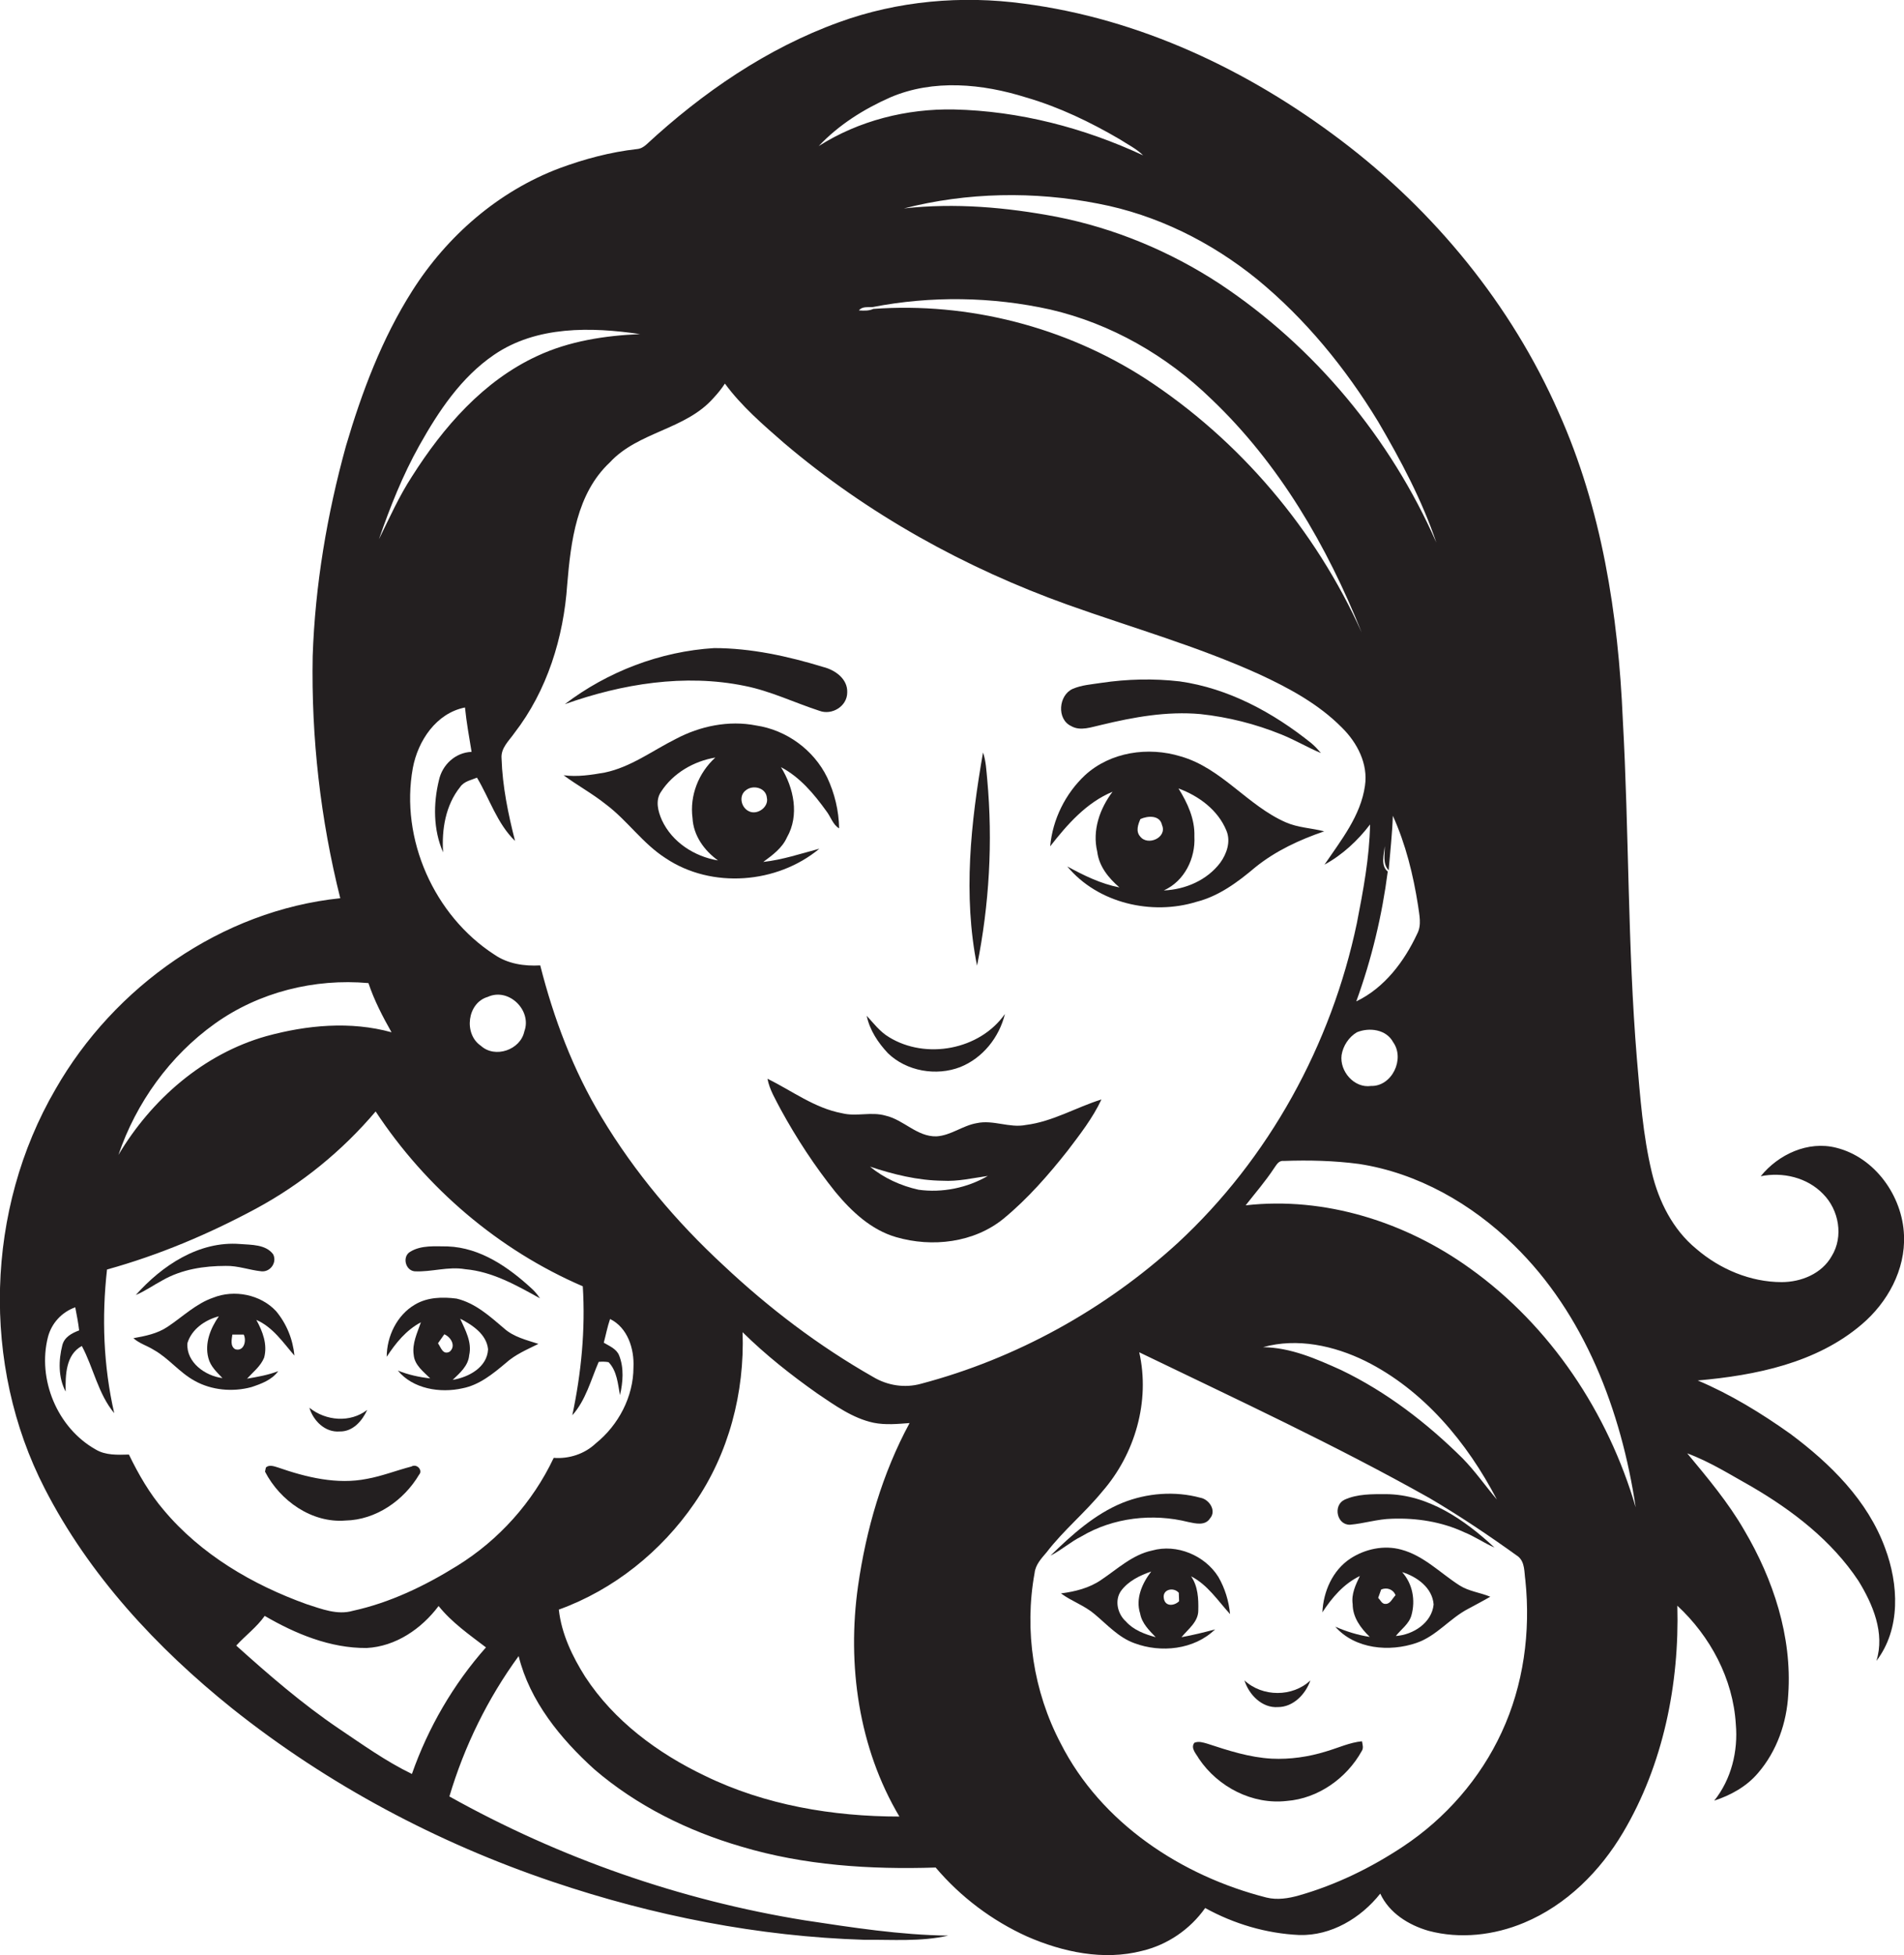 <?xml version="1.0" encoding="utf-8"?>
<!-- Generator: Adobe Illustrator 19.2.0, SVG Export Plug-In . SVG Version: 6.00 Build 0)  -->
<svg version="1.1" id="Layer_1" xmlns="http://www.w3.org/2000/svg" xmlns:xlink="http://www.w3.org/1999/xlink" x="0px" y="0px"
	 viewBox="0 0 635.1 651.9" enable-background="new 0 0 635.1 651.9" xml:space="preserve">
<g>
	<path fill="#231F20" d="M597.2,478.1c-9.7-6.9-20-13.2-30.9-17.8c19.3-1.7,39.6-5.8,54.7-18.7c8.6-7.3,14.6-18.2,14.1-29.7
		c-0.5-13.1-9.7-26-22.6-29.2c-9.4-2.4-19.3,2.2-25.2,9.5c7.3-1.5,15.5,0.4,20.8,5.9c5.3,5.3,6.9,14.2,2.9,20.7
		c-3.3,5.9-10.2,8.7-16.7,8.7c-10.4,0-20.6-4.3-28.5-11.1c-7.8-6.4-12.5-15.8-14.8-25.4c-3-12.5-3.9-25.3-5-38
		c-3.1-37.6-2.6-75.4-4.7-113.1c-1.5-34.9-7-70.3-21.4-102.4c-15.8-35.9-41.4-67.1-72.6-90.7C416.4,23.4,380.1,6.2,341.4,1.2
		c-20.6-2.8-42-0.9-61.5,6.2c-24.1,8.7-45.6,23.5-64.3,40.8c-0.9,0.8-1.9,1.4-3.1,1.5c-8.9,1-17.5,3.3-25.9,6.4
		c-20.4,7.7-37.5,22.6-49.1,40.9c-10.1,15.9-16.8,33.7-22.1,51.7c-6.3,22.8-10.3,46.4-11.1,70.1c-0.5,27.2,2.6,54.4,9.2,80.7
		c-39.6,4.1-75.4,29.4-95,63.7c-23.3,40-24.8,91.9-3.6,133.1c14.8,28.9,37.4,53.2,62.6,73.4c31.9,25.4,68.4,44.8,107,57.8
		c33.5,11.3,68.5,18.2,103.8,19.3c9.3-0.1,18.8,0.7,28-1.4c-16.1-0.2-32-2.7-47.9-5.1c-41.5-6.7-81.8-20.8-118.5-41.3
		c5-16.8,12.8-32.7,23.1-46.8c3.7,15,14,27.6,25.3,37.8c14.1,12.1,31.1,20.5,48.9,25.7c21,6.3,43.1,7.7,64.9,7
		c8.3,9.8,18.8,17.7,30.5,23c11.9,5.2,25.5,8.1,38.3,4.8c8.5-2,16.1-7.2,21.1-14.3c9.6,5.3,20.4,8.5,31.4,9
		c10.6,0.3,20.5-5.6,27-13.8c3,6.5,9.5,10.5,16.1,12.4c10.5,2.8,21.9,1.5,31.9-2.7c14.1-5.9,25.3-17.1,33-30.1
		c13.4-22.6,18.8-49.5,18.1-75.6c11,10.2,18.6,24.4,19.5,39.5c0.8,9-1.5,18.4-7.2,25.5c5.5-1.8,10.8-4.7,14.6-9.2
		c6.3-7.3,9.6-16.8,10.1-26.3c1.3-19.2-5-38.3-14.7-54.7c-5.3-9.2-12.2-17.4-19-25.6c7.6,2.8,14.5,7.2,21.5,11.1
		c13.7,8,26.7,18,35.6,31.4c4.8,7.8,8.9,17.4,6,26.7c8.2-10.7,7.4-25.6,2.9-37.6C623,500.3,610.5,488,597.2,478.1z M459.7,140.6
		c7.5,12.8,14.6,26.1,19.4,40.3c-15.3-34.8-40.6-65.3-72.3-86.3c-16.5-10.8-35-18.5-54.3-22.3c-16.8-3.2-34-4.7-51-2.8
		c21.1-5.4,43.4-5.8,64.8-1.6c19.5,3.7,37.7,12.8,53,25.2C435.4,106.3,448.8,122.7,459.7,140.6z M452.4,333.9
		c5.1-14,8.6-28.6,10.5-43.3c-2.5-2-1.2-5.8-1-8.5c0.1,2.8-0.8,5.8,1.3,8.1c0.5-6.1,1.2-12.1,1.4-18.2c4.3,9.5,6.8,19.7,8.4,29.9
		c0.4,3.1,1.3,6.5-0.3,9.5C468.4,320.6,461.8,329.4,452.4,333.9z M457.3,362.1c-5.6,0.8-10.5-4.9-9.8-10.3c0.5-3.1,2.4-6,5.1-7.6
		c4.1-1.7,9.8-1,12.1,3.3C468.7,353.1,464.3,362.3,457.3,362.1z M454.2,210.9c-15.4-34.3-40.7-64.2-72.2-84.7
		c-26.7-17.2-59-25.5-90.7-23.2c-1.5,0.7-3.2,0.6-4.8,0.5c1.1-1.4,3-1,4.5-1.1c19.5-3.8,39.9-3.5,59.3,0.8
		c20.3,4.7,38.9,15.4,53.8,29.9C426.7,154.6,442.7,182.1,454.2,210.9z M296.9,32.5c14.4-6.2,30.8-4.6,45.4,0
		c11,3.2,21.4,8.2,31.3,14c2.6,1.7,5.5,3.1,7.7,5.3c-19.8-9.2-41.3-14.8-63.1-15.3c-15.8-0.3-31.7,3.7-45.1,12.2
		C279.8,41.6,288.1,36.4,296.9,32.5z M139.9,148.5c6.4-11.4,13.9-22.7,24.9-30.2c14.2-9.7,32.4-9.3,48.7-6.9
		c-11.7,0.5-23.6,2.3-34.3,7.3c-18,8.3-31.4,23.8-41.8,40.2c-4.3,6.6-7.5,13.8-11,20.9C130.1,169.1,134.3,158.5,139.9,148.5z
		 M71.7,341.3c14.7-10.5,33.2-15.1,51.2-13.5c1.9,5.7,4.7,11.1,7.7,16.4c-13.7-3.8-28.3-2.4-41.8,1.3c-20.9,5.9-38.3,21.1-49.3,39.6
		C45.4,367.7,56.7,352,71.7,341.3z M137.4,591.5c-8.7-4.2-16.6-9.9-24.5-15.2c-12.1-8.2-23.2-17.8-34.1-27.6
		c3.1-3.4,6.8-6.1,9.5-9.9c10.3,6,21.9,10.8,34,10.7c9.7-0.5,18.3-6.4,24-14c4.4,5.5,10.3,9.6,15.8,13.8
		C151.2,561.6,142.8,576.1,137.4,591.5z M152.5,522.1c-10.8,6.7-22.4,12.3-34.8,15c-5.2,1.5-10.4-0.6-15.4-2.2
		c-18.1-6.5-35.3-16.6-47.7-31.4C49.9,498,46.2,491.6,43,485c-3.8,0.1-7.8,0.3-11.1-1.7c-12.8-7.2-19.5-23.4-15.9-37.5
		c1.2-4.6,4.6-8.3,9.1-9.9c0.5,2.6,1,5.1,1.3,7.7c-2.4,0.9-4.9,2.2-5.6,4.9c-1.3,5.1-1.4,10.8,1.1,15.5c-0.1-5.4,0-12.3,5.4-15.2
		c3.9,7.3,5.4,15.9,10.8,22.4c-3.6-15.7-4.2-32-2.4-47.9c17.3-4.8,33.9-11.8,49.7-20.3c15.2-8.2,28.8-19.3,39.9-32.4
		c16.8,25.5,41,46.2,69.1,58.3c0.9,14.4-0.5,28.9-3.5,43c4.5-5,6.2-11.8,8.8-17.8c1.1-0.1,2.2-0.1,3.3,0.1c2.8,2.9,3.1,7.2,3.8,11
		c1-4.3,1.4-9.1-0.3-13.3c-0.9-2.2-3.3-3.1-5.1-4.2c0.7-2.6,1.2-5.3,2.1-7.9c5.9,2.9,8.1,10,7.8,16.1c0,9.8-5,19.3-12.6,25.4
		c-3.7,3.5-8.9,5.2-14,4.8C177.7,500.9,166.4,513.5,152.5,522.1z M162.7,332.4c7-3.2,14.8,4.5,12.2,11.5c-1.3,6.2-9.8,9.1-14.5,4.8
		C154.6,344.8,155.8,334.4,162.7,332.4z M300,605.7c-22.2,0-44.8-3.8-64.9-13.6c-15.7-7.5-30.3-18.3-39.9-33
		c-4.3-6.8-7.9-14.3-8.8-22.4c18.3-6.6,34.2-19.4,45.2-35.4c11.5-16.6,16.8-37,16.1-57.1c7.7,7.6,16.2,14.3,25,20.5
		c5.8,3.9,11.7,8.2,18.7,9.7c4,0.8,8,0.4,12,0.1c-9.1,16.8-14.5,35.5-17.2,54.4C282.5,555.1,286.4,582.8,300,605.7z M307.2,461.4
		c-5.4,1.5-11.2,0.6-16-2.3c-18.1-10.3-34.7-22.9-49.9-37.2c-15.7-14.5-29.6-31-40.6-49.3c-9.5-15.7-16-33-20.5-50.7
		c-5.3,0.3-10.8-0.5-15.3-3.6c-20.1-13-31.5-38.6-27.2-62.2c1.7-9.1,7.8-18.3,17.4-20.2c0.5,5,1.4,9.9,2.2,14.8
		c-5.4,0.2-9.8,4.3-10.9,9.5c-1.9,7.8-1.9,16.5,1.4,24c-0.5-7.6,0.8-15.7,5.7-21.8c1.3-1.9,3.7-2.3,5.6-3.1
		c4.2,7,6.7,15.3,12.7,21.1c-2.3-9-4.2-18.2-4.5-27.5c-0.3-3.5,2.5-5.9,4.3-8.5c10.9-14.1,16.4-31.8,17.6-49.5
		c1.2-14.3,3.1-30.3,14.2-40.7c9.5-10.3,25.3-10.9,34.6-21.5c1.4-1.5,2.7-3.1,3.8-4.8c5.5,7.5,12.7,13.7,19.7,19.8
		c27.9,23.7,60.4,41.7,94.8,54c21.3,7.6,43.2,13.8,63.9,23.2c9.9,4.6,19.7,9.9,27.4,17.7c5.1,5,8.8,12.1,7.7,19.4
		c-1.4,10-8,18.2-13.5,26.3c5.9-3.2,11.1-8,15.2-13.4c-0.2,11.1-2.3,22.1-4.4,32.9c-8.5,40.5-29.3,78.5-59.8,106.7
		C368.6,436.6,339,453,307.2,461.4z M500.9,577.6c-7.1,15.4-18.7,28.7-32.9,38.1c-10.7,7.1-22.4,12.8-34.7,16.3
		c-3.5,1-7.3,1.6-10.9,0.7c-28.3-7.2-55.1-24.8-68.6-51.4c-9.1-17.3-12.2-37.6-8.7-56.8c0.3-2.8,2.3-4.9,4-6.9
		c5.6-7.3,12.8-13.2,18.6-20.3c10.9-12.5,16-30.1,12.3-46.4c32.5,15.7,65.3,30.9,96.8,48.6c10.2,6,20,12.6,29.6,19.5
		c2.3,1.9,2,5.2,2.4,7.9C510.6,544.1,508.2,561.9,500.9,577.6z M421.3,449.2c11.4-3.2,23.7-0.5,34.1,4.6c19.5,9.7,34,27.2,43.9,46.2
		c-3.8-4.5-7.2-9.4-11.4-13.7c-11.9-11.8-25.4-22.2-40.6-29.5C439.1,453.1,430.5,449.3,421.3,449.2z M490.3,422.9
		c-21.4-15.4-48.3-24-74.8-21c3.2-4.1,6.6-8,9.5-12.4c0.8-1.1,1.5-2.6,3.2-2.4c8.4-0.3,16.8-0.1,25.1,1c19.6,3,37.6,13.3,51.7,27.1
		c23.6,23,35.8,55.3,40.6,87.4C536.4,471.1,517.2,442.1,490.3,422.9z"/>
	<path fill="#231F20" d="M248.4,228.7c8.6,1.7,16.6,5.6,24.9,8.3c4.2,1.6,9.3-1.5,9.3-6.1c0.2-4.5-4-7.5-8-8.5
		c-11.8-3.6-24.1-6.3-36.4-6.3c-17.9,1.1-35.5,7.8-49.8,18.7C207.5,228,228.4,224.6,248.4,228.7z"/>
	<path fill="#231F20" d="M357.3,242.1c3.1,1.8,6.8,0.3,10.1-0.4c10.8-2.6,21.8-4.6,33-3.6c9.3,1,18.4,3.3,27,6.8
		c4.5,1.8,8.7,4.3,13.2,6.2c-1-1.2-2-2.3-3.2-3.3c-12.7-10.2-27.6-18.3-43.9-20.6c-8.7-1-17.5-0.8-26.2,0.5c-3.2,0.5-6.5,0.7-9.5,2
		C353.1,231.8,352.4,239.8,357.3,242.1z"/>
	<path fill="#231F20" d="M254.6,287.4c3.1-2.3,6.3-4.6,7.9-8.2c4.2-7.3,2.3-16.5-2-23.4c6.3,3.3,11,8.9,15.1,14.6
		c1.5,1.9,2.2,4.6,4.3,5.8c-0.1-5.9-1.5-11.7-4-17c-4.5-9.2-13.6-15.8-23.7-17.3c-9.1-1.8-18.7,0.2-26.8,4.5
		c-7.8,3.9-15,9.4-23.7,11.2c-4.5,0.8-9.1,1.5-13.7,0.9c4.6,3.4,9.6,6.1,14.1,9.7c7.2,5.4,12.3,13.1,20,18
		c15.3,10.2,37.1,8.5,51.2-3.2C267.2,284.6,261,286.7,254.6,287.4z M220.8,273.5c-1.3-2.9-2.3-6.6-0.3-9.5
		c4-6.2,10.9-10.2,18.1-11.4c-5.6,5.1-8.6,12.7-7.6,20.2c0.3,5.8,3.9,10.8,8.5,14.1C231.6,285.6,224.2,280.8,220.8,273.5z
		 M249.8,270.5c-2.6-1.2-3.5-5.2-1-7c2.3-1.9,6.7-0.9,7,2.5C256.5,269.1,252.6,271.9,249.8,270.5z"/>
	<path fill="#231F20" d="M329.3,259.9c-0.3-3-0.4-6.1-1.4-9c-4.1,23.4-6.7,47.6-2,71.1C330,301.6,331.2,280.6,329.3,259.9z"/>
	<path fill="#231F20" d="M418.7,289.2c6.8-5.5,14.8-9.2,23-12c-4.2-1.1-8.7-1.2-12.8-3c-12.8-5.6-21.4-18.1-35.1-22
		c-10.8-3.3-23.4-1.5-31.9,6.3c-6.5,6.1-10.8,14.7-11.6,23.7c5.7-7.3,12.1-14.6,20.8-18.2c-4.3,5.7-6.8,12.9-5.1,20
		c0.6,4.9,3.8,8.8,7.4,11.9c-6.2-1.2-11.9-4-17.4-7c10.2,12.3,28.2,16.4,43.1,11.8C406.6,298.8,412.9,294.1,418.7,289.2z
		 M380.3,278.9c-1.5-1.7-0.7-4,0.1-5.8c2.4-1.1,6.5-1.4,7.2,2C389.4,279.3,382.8,282.2,380.3,278.9z M398.4,278.9
		c0.2-5.8-2.3-11.2-5.3-16c6.8,2.5,13.2,7.2,16,14.1c1.5,3.6,0.1,7.7-2.1,10.7c-4.4,5.8-11.6,8.9-18.8,9.2
		C395.1,293.8,398.8,286.2,398.4,278.9z"/>
	<path fill="#231F20" d="M320.3,355.8c7.5-3,13-9.9,14.9-17.7c-8.4,12-26.4,15.3-38.7,7.7c-3-1.8-5.1-4.6-7.4-7.1
		c1,4.8,3.8,9,7.1,12.5C302.4,357.2,312.3,358.9,320.3,355.8z"/>
	<path fill="#231F20" d="M325.8,374.5c-4.7,0.8-8.6,4.1-13.4,4.4c-6.5,0.2-10.9-5.5-17-6.9c-4.8-1.4-9.7,0.4-14.5-0.8
		c-9.2-1.7-16.7-7.5-24.9-11.5c0.7,3.7,2.7,6.9,4.4,10.2c5.3,9.7,11.4,19,18.3,27.6c5.4,6.5,11.9,12.6,20.2,15
		c12,3.5,26,1.9,35.9-6.2c8-6.6,14.9-14.5,21.3-22.6c4.1-5.4,8.4-10.9,11.3-17.1c-8.4,2.6-16.3,7.4-25.2,8.5
		C336.7,376.2,331.3,373.3,325.8,374.5z M306.4,396.7c-5.9-1.3-11.6-3.9-16.2-7.7c7.8,2.6,15.9,4.6,24.2,4.7
		c5.1,0.3,10.1-0.9,15.1-1.6C322.6,396.1,314.3,397.8,306.4,396.7z"/>
	<path fill="#231F20" d="M75.3,422.1c4.1-0.1,7.9,1.4,11.9,1.8c3,0.3,5.3-3,3.9-5.7c-2.5-3.3-7.2-3.1-11-3.4
		c-13.7-1.1-26.1,7.2-34.8,17c3.1-1.3,5.9-3.3,8.9-4.9C60.7,423.2,68.1,422.1,75.3,422.1z"/>
	<path fill="#231F20" d="M149.3,415.6c-4.1,0-8.8-0.5-12.5,1.8c-2.7,1.6-1.6,6.2,1.5,6.5c5.6,0.3,11.2-1.7,16.9-0.7
		c9.1,0.8,17.1,5.4,24.9,9.7c-0.8-1.2-1.7-2.3-2.7-3.2C169.7,422.6,160.3,416,149.3,415.6z"/>
	<path fill="#231F20" d="M92.8,457.2c-3.4,1.3-6.9,1.9-10.4,2.5c2-2.2,4.5-4.1,5.7-7c1.2-4.4-0.5-8.8-2.6-12.6
		c5.5,2.4,8.9,7.5,12.7,11.9c-0.5-5.4-2.6-10.6-6.1-14.8c-5.2-5.6-14-7.3-21-4.5c-5.8,2-10.2,6.4-15.2,9.7
		c-3.4,2.3-7.5,3.1-11.4,3.8c2,1.8,4.6,2.5,6.8,3.9c5,2.8,8.5,7.5,13.6,10.3c5.7,3.2,12.8,3.8,19,2.1
		C87.2,461.4,90.7,460.1,92.8,457.2z M62.5,447.9c1.4-4.7,5.9-7.8,10.5-9c-2.8,4-4.8,9-3.5,13.9c0.7,2.8,2.8,4.7,4.7,6.7
		C68.5,458.8,62.1,454.3,62.5,447.9z M78.5,449.9c-1.8-1-1.2-3.3-1-4.9c1.3,0,2.5,0,3.8,0C82.3,447,81.4,450.7,78.5,449.9z"/>
	<path fill="#231F20" d="M152.3,433c-4.7-0.6-9.7-0.5-13.9,2c-6,3.5-9.4,10.6-9.4,17.4c3-4.6,6.5-8.9,11.4-11.5
		c-1.2,3.5-3,7.1-2.4,10.9c0.3,3.4,3.3,5.6,5.5,7.8c-3.7-0.4-7.3-1.2-10.8-2.6c5,6.1,14.1,7.6,21.6,5.9c5.6-1.1,10.1-4.8,14.4-8.4
		c3.2-2.9,7.1-4.5,10.9-6.4c-4-1.3-8.3-2.3-11.5-5.2C163.5,439,158.6,434.5,152.3,433z M150,450.7c-2.3,1.2-2.9-1.4-3.9-2.8
		c0.7-1,1.4-2,2.1-3C150.4,445.8,152.2,448.8,150,450.7z M151,460.1c2.4-2.3,5.2-4.7,5.5-8.2c1-4.4-1.3-8.4-3-12.2
		c4.1,2.1,8.8,5.2,9.3,10.2C162.5,455.9,156.4,459.2,151,460.1z"/>
	<path fill="#231F20" d="M113.3,477.3c4.4,0.1,7.5-3.5,9.2-7.2c-5.7,4.4-13.8,3.7-19.3-0.7C104.5,473.7,108.4,477.7,113.3,477.3z"/>
	<path fill="#231F20" d="M137.2,489c-5,1.3-9.8,3.2-14.8,4.1c-10,2-20.2-0.5-29.7-3.8c-1.3-0.4-2.9-1-4,0c-0.1,0.3-0.2,1-0.3,1.4
		c5,9.7,15.6,17.2,26.8,16.3c10.2-0.2,19.5-6.7,24.6-15.3C141.1,490.3,139.1,487.9,137.2,489z"/>
	<path fill="#231F20" d="M396.4,507.5c2.4,0.5,5.6,1.3,7.2-1.2c2.3-2.6-0.3-6.4-3.2-6.9c-8.5-2.3-17.8-1.6-26,1.7
		c-9.3,3.8-16.9,10.7-24,17.6c3.6-1.8,6.7-4.6,10.3-6.4C371.3,506,384.5,504.5,396.4,507.5z"/>
	<path fill="#231F20" d="M448.4,500.1c-3.8,1.9-2.5,8.4,1.9,8.3c4.7-0.4,9.2-1.9,14-2c8.2-0.3,16.6,1,24.1,4.5
		c3.5,1.4,6.6,3.6,10.1,5.1c-9.9-9.2-22.1-17.7-36.2-17.8C457.7,498.2,452.7,498.1,448.4,500.1z"/>
	<path fill="#231F20" d="M467.4,516.7c-5.8-1.6-12.1-0.2-17,3c-5.9,3.9-9,11-9.3,17.9c3.2-4.9,7.1-9.5,12.5-12.1
		c-1.4,2.9-2.9,6-2.4,9.4c0,4.4,2.7,8,5.7,10.9c-4-0.6-7.8-1.8-11.5-3.4c6.6,7.5,18.1,8.5,27.1,5.4c6.7-2.3,11.1-8.2,17.3-11.4
		c2.4-1.3,4.9-2.6,7.3-4c-3.4-1.4-7.2-1.8-10.3-3.8C480.4,524.5,474.9,518.7,467.4,516.7z M462.2,534.8c-1.3,0.1-1.7-1.3-2.5-2
		c0.3-0.9,0.7-1.9,1-2.8c1.9-0.8,4-0.1,4.8,1.9C464.4,533,463.8,534.8,462.2,534.8z M465.6,545.5c1.8-2.3,4.4-4,5.2-6.9
		c1.4-5,0.4-10.5-3.1-14.4c4.9,1.5,10.1,5.2,10.5,10.8C477.6,541.1,471.4,545.1,465.6,545.5z"/>
	<path fill="#231F20" d="M394.1,545.9c2.2-2.7,5.6-5.1,5.6-8.9c0.1-3.9-0.1-8.1-2.4-11.4c5.5,2.8,8.9,8.1,13,12.6
		c-0.4-4.3-1.7-8.6-3.9-12.4c-4.5-7.2-13.9-11.1-22.1-8.8c-6.6,1.4-11.6,6.2-17,9.8c-3.9,2.7-8.7,3.9-13.4,4.5
		c3.5,2.6,7.8,4,11.2,6.9c4.2,3.5,8,7.8,13.3,9.7c8.8,3.3,19.9,2.2,26.9-4.6C401.6,544.3,397.9,545.2,394.1,545.9z M375.6,540.7
		c-2.8-2.5-3.9-7-1.7-10.2c2.4-3.3,6.3-5.2,10.1-6.5c-3,3.9-5.3,9-3.7,14c0.6,3.3,3,5.6,5.2,7.9
		C381.8,544.9,378.1,543.5,375.6,540.7z M388.2,532.9c-0.5-3,3.3-3.8,5-1.8c0,0.7,0.1,2.1,0.1,2.8
		C391.7,535.5,388.6,535.8,388.2,532.9z"/>
	<path fill="#231F20" d="M426.3,569.2c5.1,0,9.2-4.3,10.8-8.9c-5.9,5.6-16,5.6-22,0C416.6,565.1,421,569.6,426.3,569.2z"/>
	<path fill="#231F20" d="M442.3,584c-5.8,1.8-12,2.7-18.1,2.4c-7.4-0.4-14.5-2.7-21.5-5c-1.4-0.4-2.9-0.9-4.3-0.3
		c-1.4,1.8,0.7,3.8,1.5,5.3c6.4,9.5,17.9,15.4,29.3,14.1c10.5-0.8,20-7.6,25-16.6c0.7-1,0.3-2.2,0.1-3.3
		C450.2,581,446.4,582.8,442.3,584z"/>
</g>
</svg>

